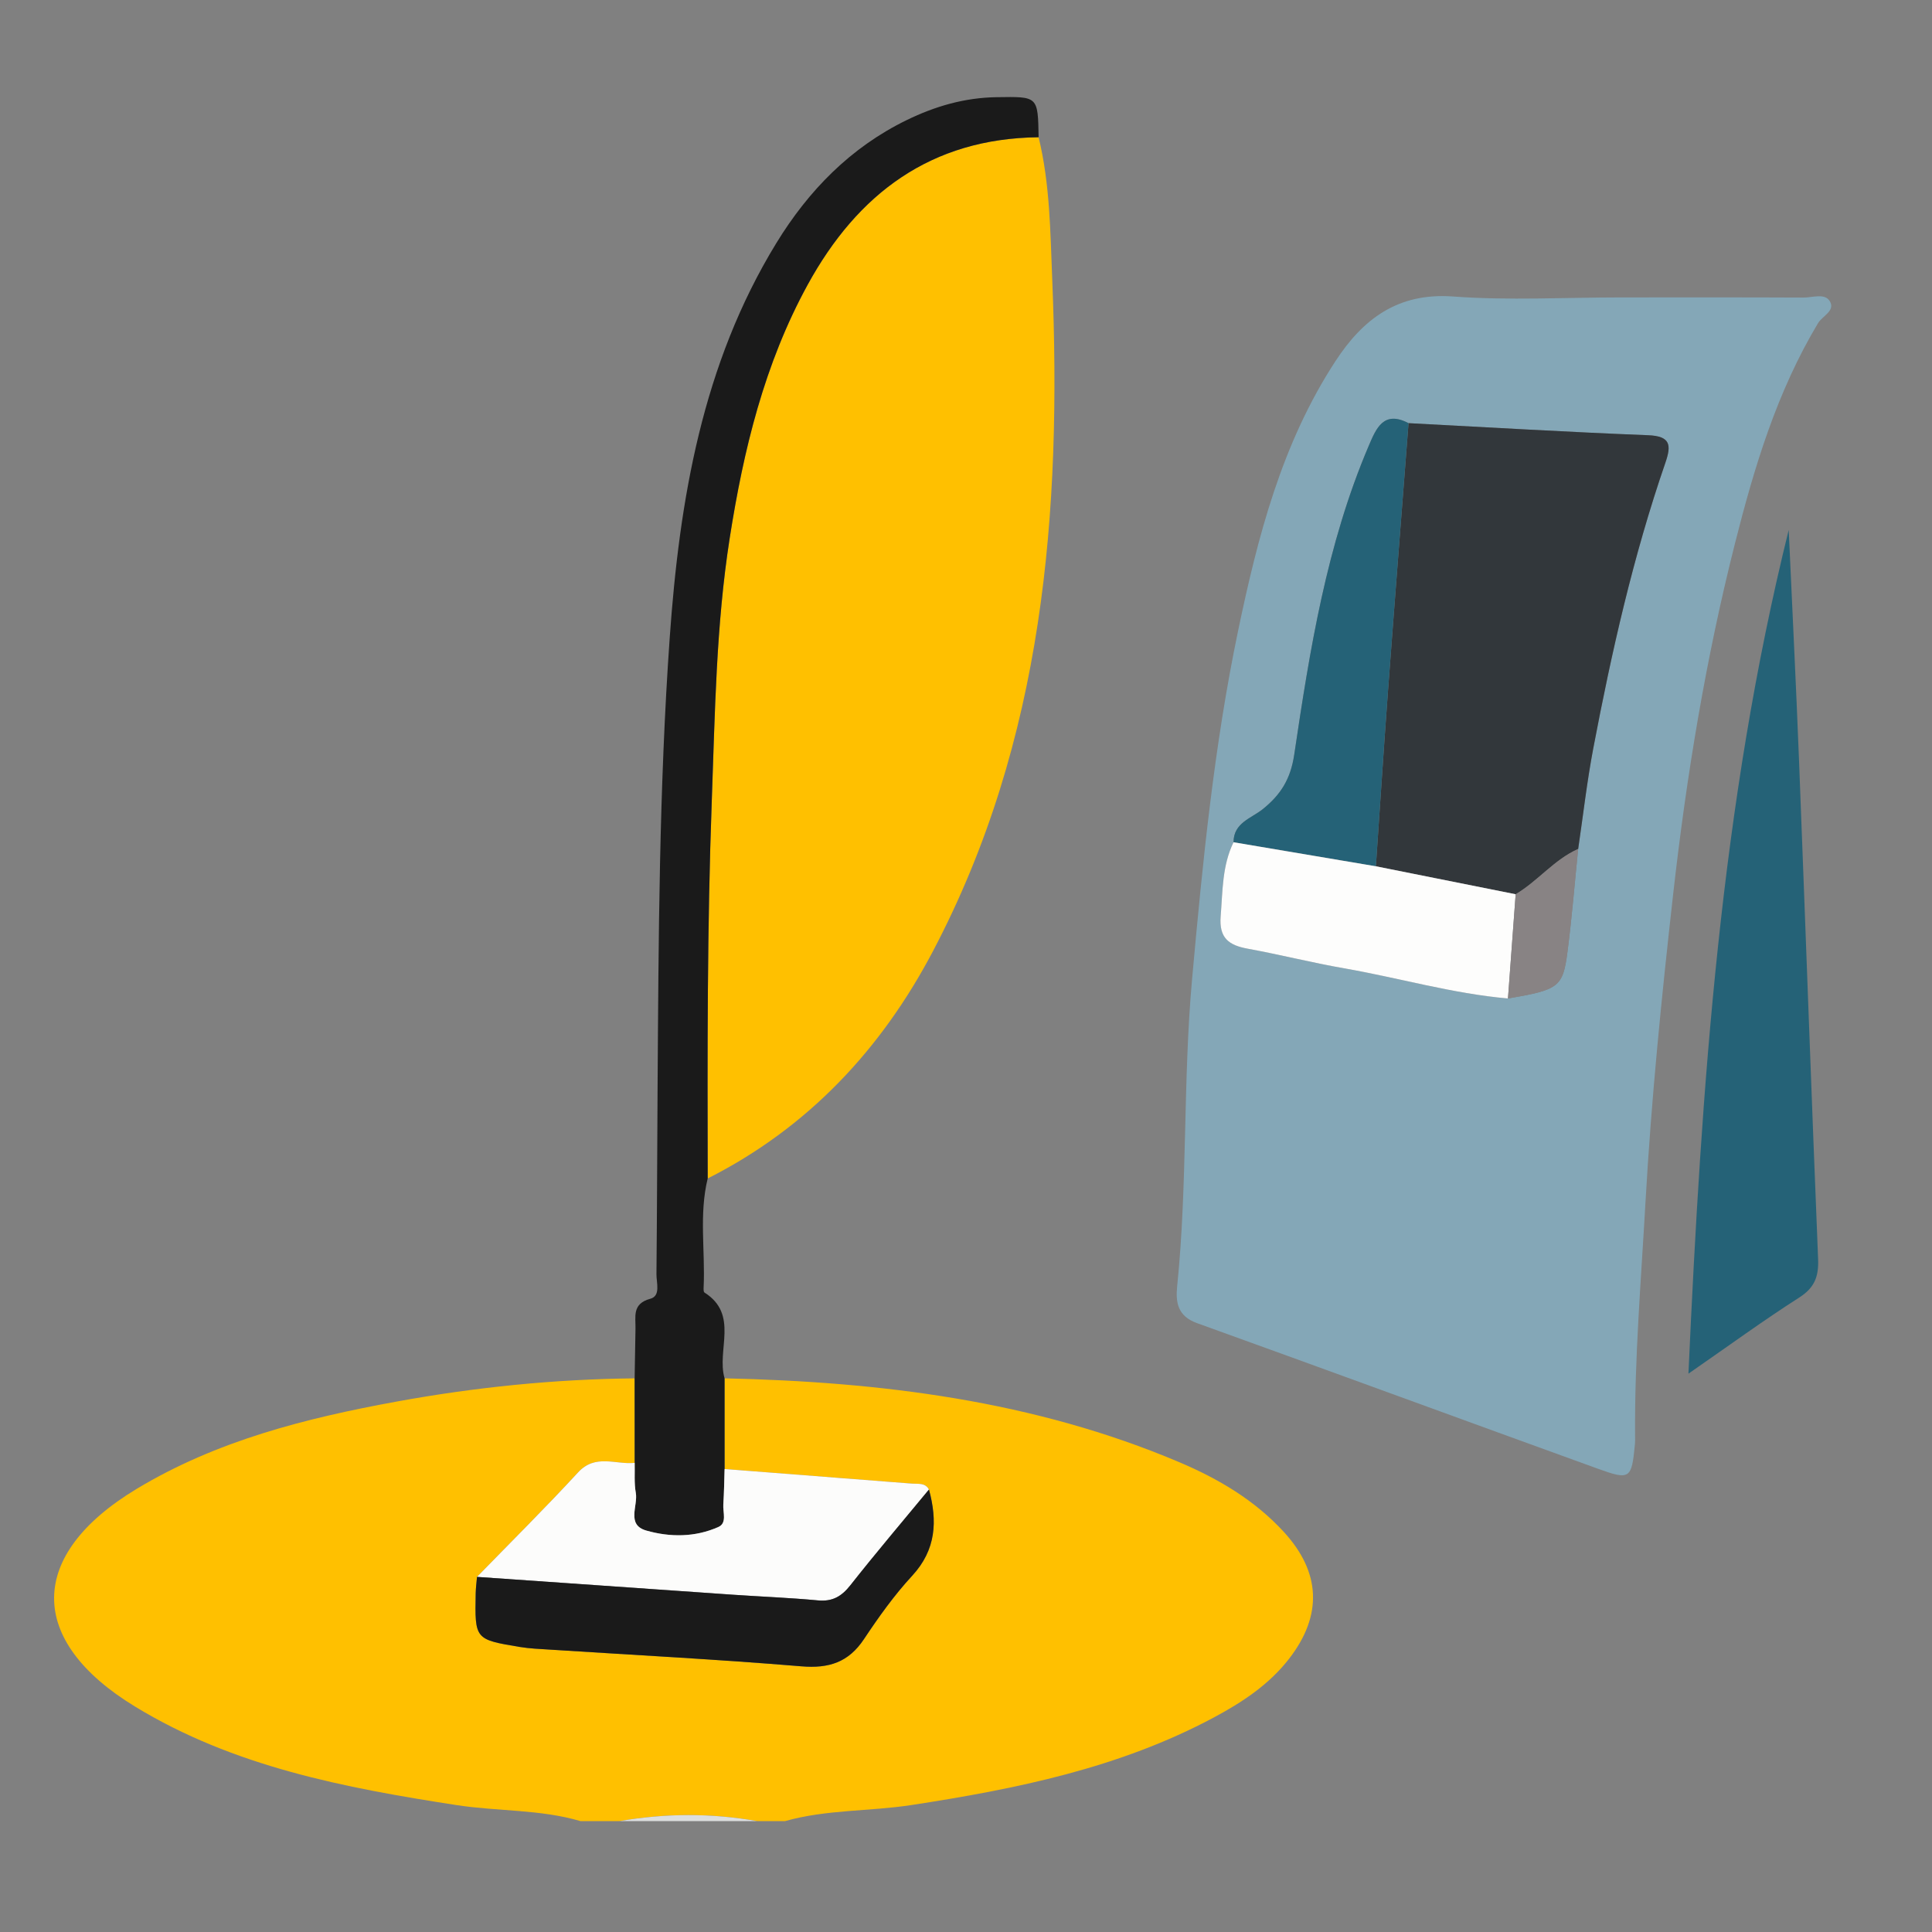 <?xml version="1.0" encoding="iso-8859-1"?>
<!-- Generator: Adobe Illustrator 18.0.0, SVG Export Plug-In . SVG Version: 6.00 Build 0)  -->
<!DOCTYPE svg PUBLIC "-//W3C//DTD SVG 1.1//EN" "http://www.w3.org/Graphics/SVG/1.1/DTD/svg11.dtd">
<svg version="1.1" id="Capa_1" xmlns="http://www.w3.org/2000/svg" xmlns:xlink="http://www.w3.org/1999/xlink" x="0px" y="0px"
	 viewBox="0 0 1000 1000" style="enable-background:new 0 0 1000 1000;" xml:space="preserve">
<rect x="0" y="0" width="1000" height="1000" fill="#808080" stroke="none"/>
<path style="fill:#FFC000;" d="M375.042,713.419c80.757,1.811,160.086,11.531,235.272,43.372
	c20.251,8.577,39.068,19.654,54.171,36.105c19.167,20.877,20.157,43.129,2.818,65.575c-10.397,13.46-24.273,22.596-39.024,30.49
	c-48.945,26.19-102.306,37.001-156.482,45.323c-21.788,3.347-44.111,2.259-65.522,8.341c-4.763,0-9.526,0-14.29,0
	c-23.816-4.259-47.632-4.127-71.448,0c-6.668,0-13.337,0-20.005,0c-20.945-6.191-42.843-5.012-64.196-8.304
	c-58.029-8.946-115.437-19.897-166.478-51.023c-56.171-34.256-55.73-78.531,0.854-112.641
	c41.394-24.953,87.47-36.586,134.398-45.174c40.757-7.459,81.895-11.636,123.373-12.048c0.01,14.579,0.018,29.159,0.027,43.738
	c-9.826,1.036-20.292-4.836-29.283,4.922c-16.996,18.446-34.838,36.112-52.328,54.102c-0.234,2.831-0.624,5.658-0.679,8.492
	c-0.467,23.821-0.461,23.898,22.843,27.773c5.111,0.85,10.342,1.036,15.528,1.371c43.419,2.805,86.885,5.044,130.236,8.653
	c14.23,1.185,24.364-2.047,32.376-14.101c7.587-11.413,15.642-22.72,24.919-32.754c12.472-13.49,13.131-28.352,8.712-44.658
	c-1.994-3.649-5.627-2.813-8.759-3.061c-32.339-2.558-64.683-5.047-97.026-7.555C375.047,744.711,375.045,729.065,375.042,713.419z"
	/>
<path style="fill:#DCDEDE;" d="M320.537,942.625c23.816-4.127,47.632-4.259,71.448,0
	C368.169,942.625,344.353,942.625,320.537,942.625z"/>
<path style="fill:#84A7B7;" d="M839.264,153.939c31.419,0,62.838-0.073,94.256,0.081c4.595,0.023,10.824-2.36,13.465,1.701
	c3.299,5.073-3.688,7.743-5.946,11.505c-21.274,35.445-33.013,74.472-43.036,114.104c-15.095,59.694-25.091,120.26-31.979,181.463
	c-5.981,53.148-11.328,106.273-14.339,159.707c-2.268,40.248-5.671,80.413-5.372,120.767c0.011,1.428,0.057,2.865-0.078,4.282
	c-1.704,17.925-2.497,18.701-19.256,12.636c-69.167-25.033-138.213-50.404-207.415-75.34c-9.909-3.57-11.143-10.531-10.26-19.155
	c5.412-52.859,2.94-106.042,7.727-159.043c5.452-60.367,11.381-120.54,23.75-179.869c10.191-48.879,22.615-97.219,50.409-139.791
	c14.239-21.811,32.244-35.631,60.991-33.515C781.065,155.598,810.225,153.939,839.264,153.939z M780.523,516.814
	c26.276-4.495,28.423-5.828,30.792-24.064c2.302-17.718,3.73-35.549,5.542-53.33c2.572-17.382,4.549-34.877,7.828-52.125
	c9.496-49.956,20.684-99.526,37.284-147.69c3.163-9.177,2.836-13.878-8.972-14.337c-41.332-1.608-82.63-4.091-123.941-6.242
	c-12.896-6.736-16.735,2.659-20.587,11.692c-21.809,51.141-30.505,105.549-38.589,159.948c-1.878,12.637-7.055,20.775-16.384,28.23
	c-5.856,4.68-15.046,7-15.021,17.049c-5.921,12.151-5.609,25.262-6.66,38.326c-0.908,11.285,4.226,14.995,14.006,16.778
	c16.697,3.043,33.188,7.242,49.905,10.153C724.045,506.132,751.765,514.306,780.523,516.814z"/>
<path style="fill:#FFC000;" d="M537.582,71.039c5.903,24.177,6.05,48.99,7.054,73.57c4.914,120.364-4.291,238.513-61.727,347.703
	c-26.732,50.819-64.667,91.4-116.603,117.659c-0.137-65.095-0.284-130.153,2.103-195.248c1.67-45.533,2.221-91.02,9.277-136.142
	c7.144-45.687,17.953-90.298,40.37-131.219C443.886,100.21,481.873,71.628,537.582,71.039z"/>
<path style="fill:#1A1A1A;" d="M537.582,71.039c-55.709,0.589-93.696,29.171-119.526,76.322
	c-22.417,40.92-33.226,85.532-40.37,131.219c-7.056,45.121-7.607,90.609-9.277,136.142c-2.387,65.096-2.24,130.153-2.103,195.248
	c-4.559,18.634-1.226,37.557-2.106,56.322c-0.043,0.922-0.09,2.387,0.425,2.714c18.036,11.424,6.158,29.818,10.418,44.415
	c0.003,15.645,0.005,31.29,0.008,46.935c-0.202,6.114-0.251,12.239-0.662,18.339c-0.272,4.028,2.012,9.629-2.519,11.655
	c-12.022,5.375-25.016,5.386-37.349,1.867c-10.474-2.988-4.213-12.834-5.431-19.54c-0.915-5.037-0.437-10.326-0.579-15.503
	c-0.008-14.58-0.016-29.159-0.027-43.738c0.144-8.553,0.265-17.107,0.445-25.661c0.133-6.303-1.872-12.956,7.678-15.541
	c5.494-1.487,3.128-8.272,3.173-12.742c0.316-31.858,0.367-63.719,0.576-95.578c0.512-77.961,0.787-155.977,6.283-233.749
	c5.049-71.443,16.841-141.667,55.155-204.28c16.65-27.21,38.399-49.55,67.539-63.741c14.665-7.142,29.95-11.606,46.526-11.842
	C537.24,49.995,537.235,49.625,537.582,71.039z"/>
<path style="fill:#256277;" d="M873.929,711.009c6.824-149.582,16.703-294.594,51.905-436.71c1.794,39.784,3.79,79.56,5.342,119.354
	c3.355,86,6.37,172.014,9.87,258.009c0.367,9.011-1.762,14.822-9.753,19.927C912.987,683.283,895.414,696.128,873.929,711.009z"/>
<path style="fill:#FCFCFB;" d="M328.51,757.173c0.142,5.177-0.335,10.466,0.579,15.503c1.218,6.706-5.043,16.552,5.431,19.54
	c12.333,3.519,25.327,3.508,37.349-1.867c4.53-2.025,2.247-7.627,2.519-11.655c0.411-6.1,0.459-12.225,0.662-18.339
	c32.343,2.509,64.687,4.998,97.026,7.556c3.132,0.248,6.764-0.587,8.757,3.063c-13.601,16.479-27.448,32.761-40.665,49.538
	c-4.586,5.822-9.292,8.555-16.826,7.847c-14.67-1.379-29.417-1.926-44.124-2.94c-44.108-3.042-88.213-6.144-132.319-9.222
	c17.49-17.99,35.332-35.657,52.328-54.102C308.218,752.337,318.684,758.209,328.51,757.173z"/>
<path style="fill:#1A1A1A;" d="M246.899,816.197c44.106,3.078,88.21,6.18,132.319,9.222c14.707,1.014,29.454,1.562,44.124,2.94
	c7.534,0.708,12.24-2.025,16.826-7.847c13.218-16.778,27.064-33.06,40.665-49.538c4.421,16.303,3.761,31.166-8.711,44.656
	c-9.277,10.034-17.332,21.341-24.919,32.754c-8.012,12.054-18.146,15.286-32.376,14.101c-43.352-3.609-86.817-5.848-130.236-8.653
	c-5.186-0.335-10.417-0.521-15.528-1.371c-23.304-3.875-23.31-3.952-22.843-27.773C246.275,821.855,246.664,819.028,246.899,816.197
	z"/>
<path style="fill:#32373B;" d="M729.056,219.027c41.311,2.151,82.609,4.633,123.941,6.242c11.808,0.459,12.135,5.16,8.972,14.337
	c-16.6,48.163-27.788,97.734-37.284,147.69c-3.278,17.248-5.256,34.743-7.825,52.126c-12.445,5.523-20.833,16.645-32.348,23.452
	c-24.119-4.827-48.238-9.654-72.357-14.482c2.077-30.224,4.018-60.458,6.263-90.67C721.853,311.482,725.499,265.258,729.056,219.027
	z"/>
<path style="fill:#256277;" d="M729.056,219.027c-3.557,46.231-7.202,92.455-10.638,138.695c-2.245,30.212-4.186,60.446-6.264,90.67
	c-24.56-4.149-49.119-8.298-73.678-12.446c-0.025-10.049,9.164-12.369,15.021-17.049c9.329-7.456,14.506-15.594,16.384-28.23
	c8.084-54.398,16.78-108.807,38.589-159.948C712.321,221.686,716.16,212.291,729.056,219.027z"/>
<path style="fill:#FDFDFC;" d="M638.475,435.946c24.559,4.149,49.119,8.297,73.678,12.446c24.12,4.828,48.239,9.655,72.349,14.478
	c-1.332,17.979-2.656,35.961-3.98,53.944c-28.758-2.508-56.478-10.682-84.796-15.612c-16.717-2.911-33.208-7.109-49.905-10.153
	c-9.78-1.783-14.914-5.493-14.006-16.778C632.867,461.208,632.554,448.097,638.475,435.946z"/>
<path style="fill:#888384;" d="M780.523,516.814c1.324-17.983,2.648-35.965,3.98-53.944c11.524-6.803,19.912-17.926,32.357-23.448
	c-1.815,17.779-3.244,35.61-5.545,53.328C808.945,510.986,806.798,512.319,780.523,516.814z"/>
</svg>

